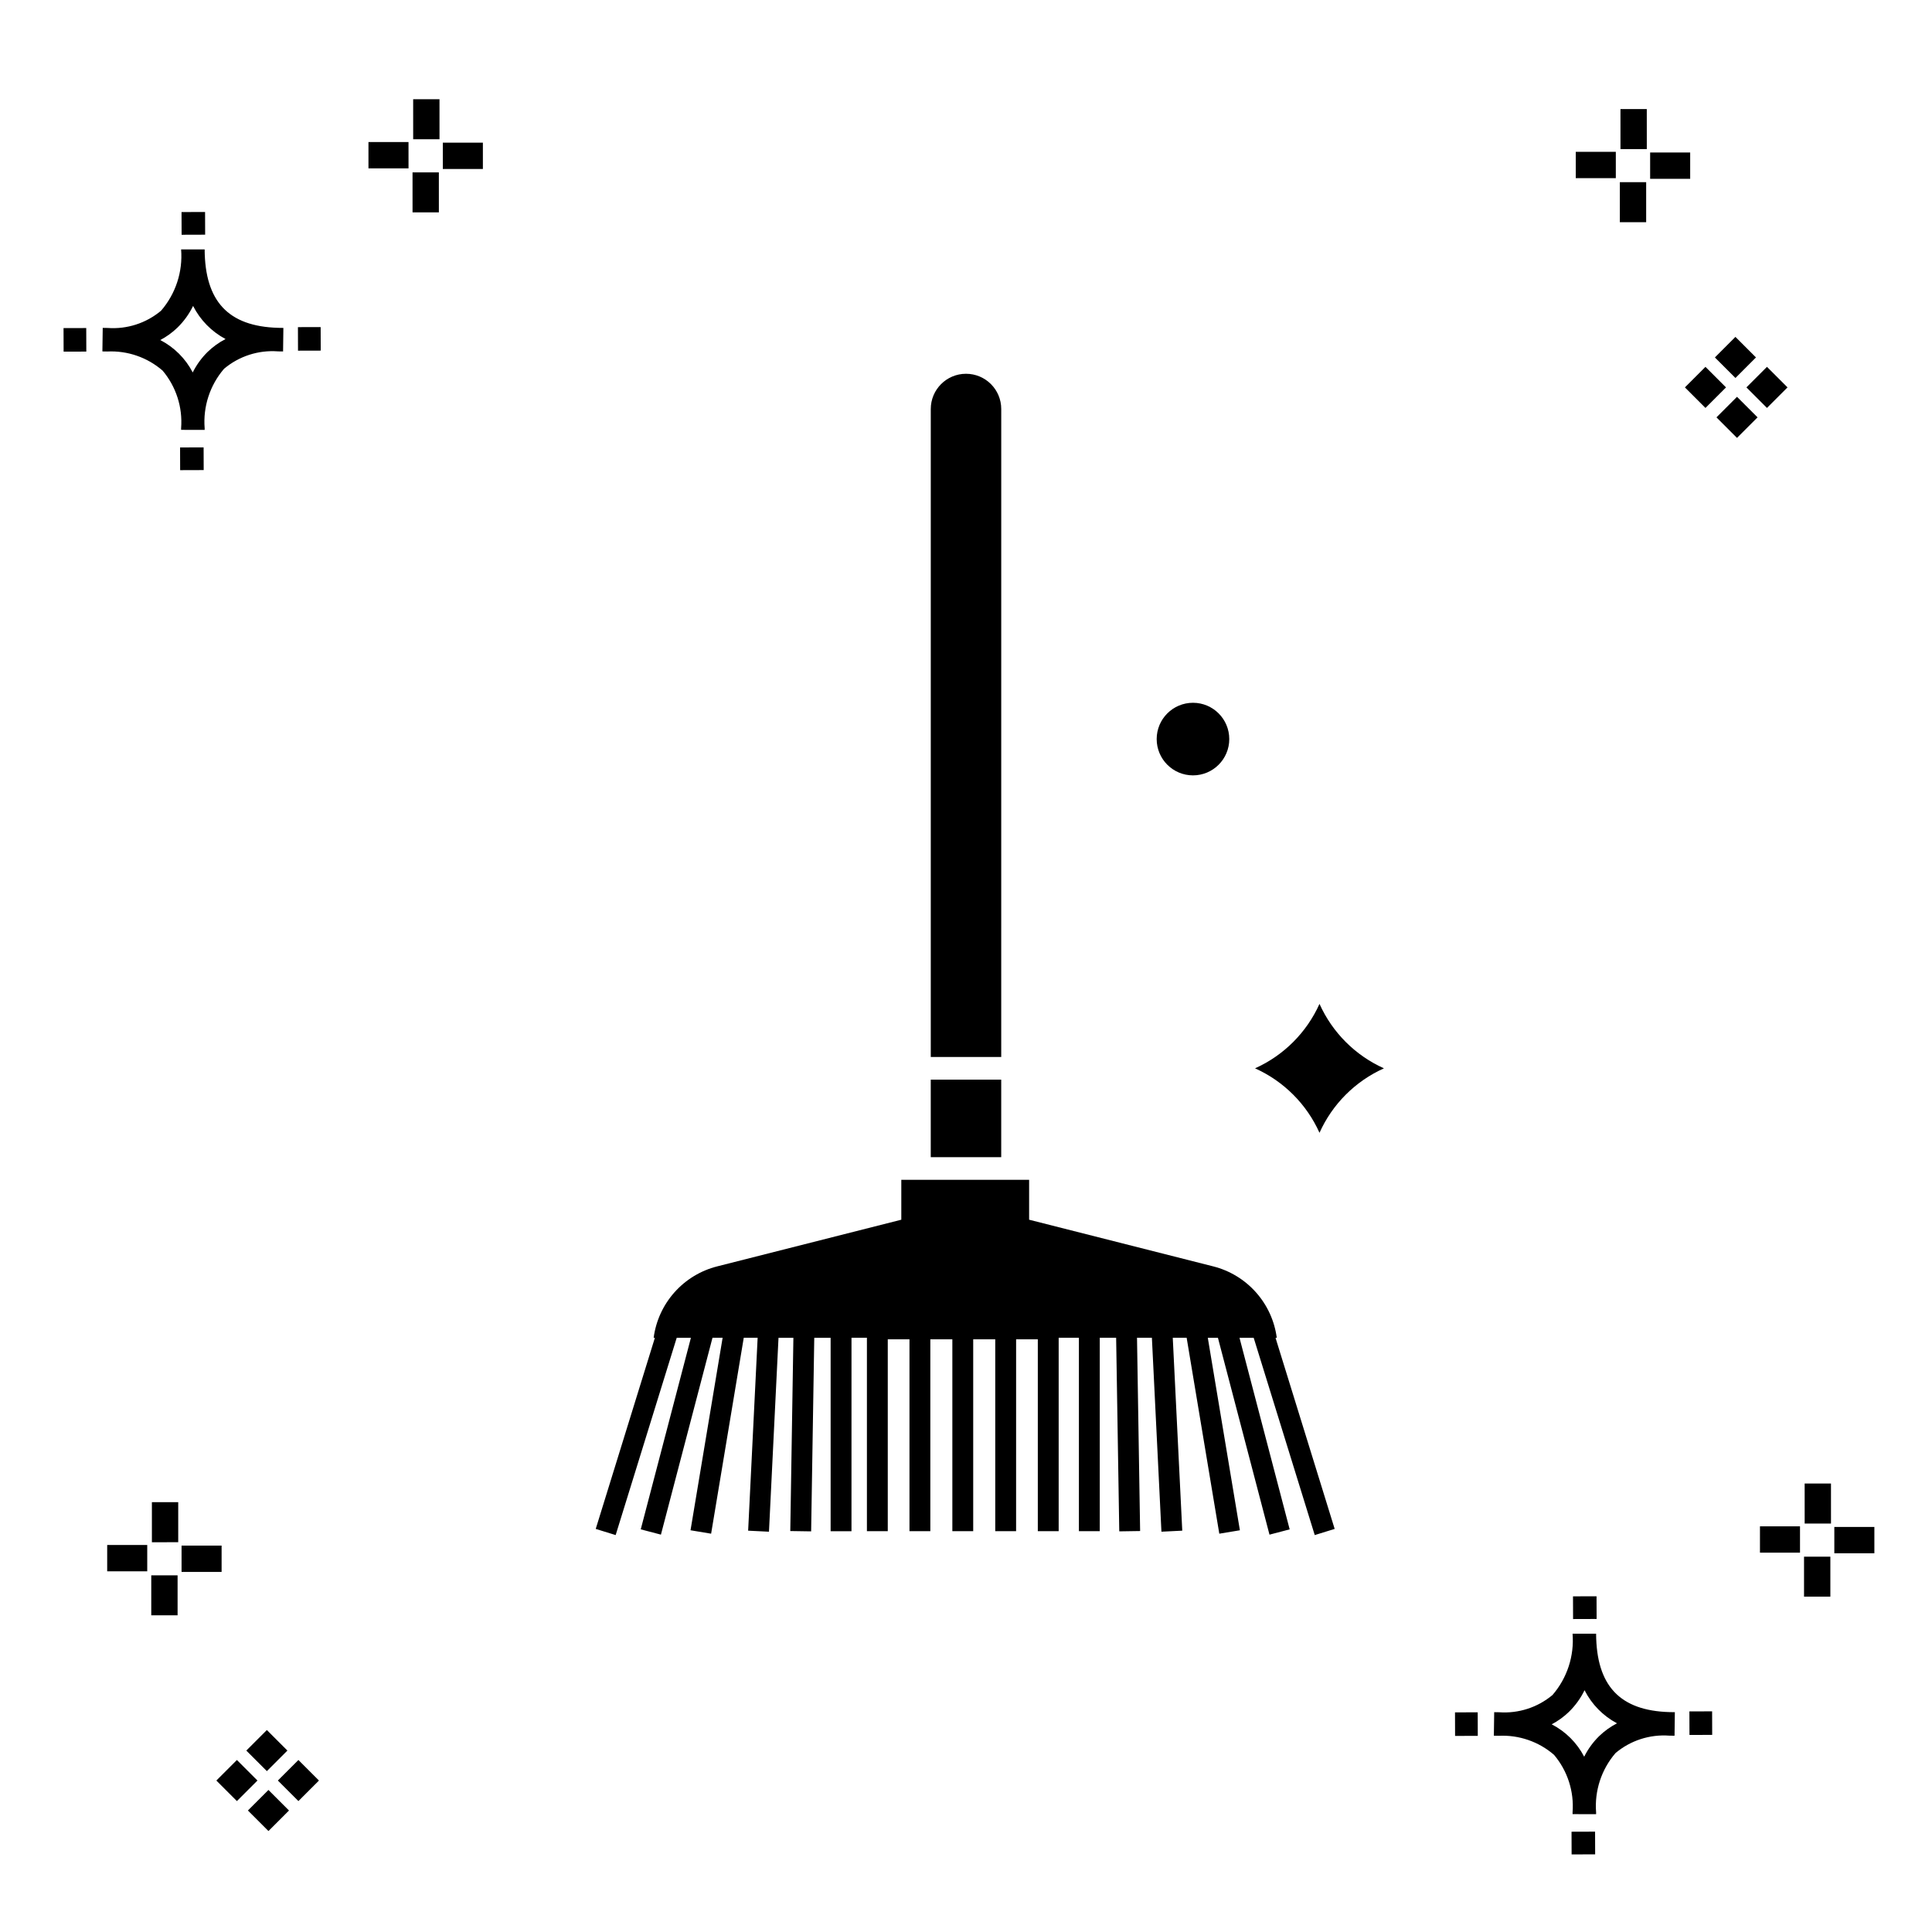 <?xml version="1.0" encoding="UTF-8"?>
<!-- Uploaded to: SVG Repo, www.svgrepo.com, Generator: SVG Repo Mixer Tools -->
<svg fill="#000000" width="800px" height="800px" version="1.1" viewBox="144 144 512 512" xmlns="http://www.w3.org/2000/svg">
 <g>
  <path d="m197.96 262.56 0.02 6.016-6.238 0.02-0.02-6.016zm19.738-31.68c0.434 0.023 0.93 0.008 1.402 0.02l-0.082 6.238c-0.449 0.008-0.93-0.004-1.387-0.02v-0.004c-5.172-0.379-10.285 1.277-14.254 4.617-3.746 4.352-5.598 10.023-5.141 15.75v0.449l-6.238-0.016v-0.445c0.434-5.535-1.328-11.02-4.914-15.262-4.047-3.504-9.285-5.316-14.633-5.055h-0.004c-0.434 0-0.867-0.008-1.312-0.02l0.09-6.238c0.441 0 0.879 0.008 1.309 0.02h-0.004c5.129 0.375 10.203-1.266 14.148-4.566 3.879-4.484 5.797-10.34 5.32-16.254l6.238 0.008c0.074 13.766 6.266 20.395 19.461 20.777zm-13.922 2.969h-0.004c-3.703-1.969-6.707-5.031-8.602-8.773-1.043 2.148-2.453 4.098-4.164 5.762-1.352 1.301-2.879 2.406-4.539 3.277 3.691 1.902 6.699 4.902 8.609 8.586 1.004-2.019 2.336-3.856 3.945-5.438 1.41-1.363 3.008-2.516 4.75-3.414zm-42.938-2.898 0.02 6.238 6.016-0.016-0.02-6.238zm68.137-0.273-6.019 0.016 0.02 6.238 6.019-0.016zm-30.609-24.484-0.02-6.016-6.238 0.02 0.02 6.016zm405.96 42.965 5.445 5.445-5.445 5.445-5.445-5.445zm7.941-7.941 5.445 5.445-5.445 5.445-5.445-5.445zm-16.301 0 5.445 5.445-5.445 5.445-5.445-5.445zm7.941-7.941 5.445 5.445-5.441 5.449-5.445-5.445zm-11.992-41.891h-10.613v-6.977h10.613zm-19.707-0.168h-10.613v-6.977h10.613zm8.043 11.668h-6.977v-10.602h6.977zm0.168-19.375h-6.977l-0.004-10.613h6.977zm-308.45 5.273h-10.617v-6.977h10.617zm-19.707-0.168h-10.617v-6.977h10.613zm8.043 11.664h-6.977l-0.004-10.598h6.977zm0.168-19.375h-6.977l-0.004-10.613h6.977zm300 448.52 0.02 6.016 6.238-0.02-0.02-6.016zm25.977-31.699c0.438 0.023 0.93 0.008 1.402 0.02l-0.082 6.238c-0.449 0.008-0.93-0.004-1.387-0.02-5.172-0.379-10.289 1.277-14.254 4.617-3.75 4.352-5.602 10.023-5.144 15.75v0.449l-6.238-0.016v-0.445c0.438-5.539-1.328-11.023-4.91-15.266-4.047-3.504-9.289-5.312-14.633-5.051h-0.004c-0.434 0-0.867-0.008-1.312-0.02l0.09-6.238c0.441 0 0.879 0.008 1.309 0.02h-0.004c5.129 0.371 10.203-1.266 14.145-4.566 3.879-4.484 5.797-10.34 5.32-16.254l6.238 0.008c0.074 13.762 6.266 20.395 19.461 20.773zm-13.922 2.969-0.004 0.004c-3.703-1.969-6.707-5.031-8.602-8.773-1.043 2.148-2.453 4.098-4.168 5.762-1.352 1.301-2.879 2.406-4.539 3.277 3.691 1.902 6.699 4.898 8.609 8.586 1.004-2.019 2.34-3.859 3.945-5.438 1.41-1.363 3.012-2.516 4.754-3.414zm-42.938-2.898 0.02 6.238 6.016-0.016-0.02-6.238zm68.137-0.273-6.019 0.016 0.02 6.238 6.019-0.016zm-30.609-24.48-0.02-6.016-6.238 0.02 0.02 6.016zm73.609-17.414-10.613 0.004v-6.977h10.613zm-19.707-0.164h-10.613v-6.977h10.613zm8.043 11.664h-6.977v-10.598h6.977zm0.168-19.375h-6.977l-0.004-10.613h6.977zm-414.09 70.602 5.445 5.445-5.445 5.445-5.445-5.445zm7.941-7.941 5.445 5.445-5.445 5.445-5.445-5.445zm-16.301 0 5.445 5.445-5.445 5.445-5.445-5.445zm7.941-7.941 5.445 5.445-5.445 5.445-5.445-5.445zm-11.996-41.895h-10.613v-6.973h10.613zm-19.707-0.164h-10.613v-6.977h10.613zm8.043 11.664h-6.977v-10.598h6.977zm0.168-19.375-6.977 0.004v-10.617h6.977z"/>
  <path d="m482.36 498.53c-0.594-4.477-2.516-8.676-5.516-12.047-3.004-3.375-6.949-5.773-11.328-6.879l-48.789-12.367v-10.578h-33.871v10.578l-48.789 12.367c-4.379 1.105-8.324 3.504-11.328 6.875-3.004 3.375-4.926 7.574-5.516 12.051h0.328l-15.676 50.648 5.281 1.633 16.18-52.281h3.762l-13.293 50.762 5.348 1.402 13.664-52.168h2.684l-8.504 51.012 5.457 0.906 8.648-51.914h3.68l-2.516 51.117 5.519 0.273 2.527-51.387h3.945l-0.824 51.211 5.527 0.086 0.828-51.297h4.336v51.254h5.527l0.004-51.258h4.086v51.254h5.527v-50.855h5.75v50.855h5.527v-50.855h5.836v50.855h5.527v-50.855h5.84v50.855h5.527l0.004-50.855h5.75v50.855h5.527v-51.254h5.363v51.254h5.527v-51.254h4.34l0.828 51.297 5.527-0.086-0.824-51.211h3.945l2.527 51.387 5.519-0.273-2.516-51.117h3.68l8.652 51.918 5.457-0.906-8.504-51.008h2.684l13.664 52.168 5.348-1.402-13.297-50.766h3.762l16.18 52.281 5.281-1.633-15.676-50.648z"/>
  <path d="m390.66 430.12h18.672v20.543h-18.672z"/>
  <path d="m409.34 252.39c0-5.156-4.18-9.336-9.336-9.336s-9.34 4.18-9.34 9.336v171.72h18.672z"/>
  <path d="m469.77 339.86c0 5.312-4.305 9.621-9.617 9.621s-9.621-4.309-9.621-9.621c0-5.309 4.309-9.617 9.621-9.617s9.617 4.309 9.617 9.617"/>
  <path d="m493.68 410.04c-3.414 7.59-9.488 13.668-17.082 17.078 7.594 3.41 13.672 9.488 17.082 17.082 3.41-7.594 9.484-13.672 17.078-17.082-7.59-3.41-13.668-9.488-17.078-17.078z"/>
 </g>
</svg>